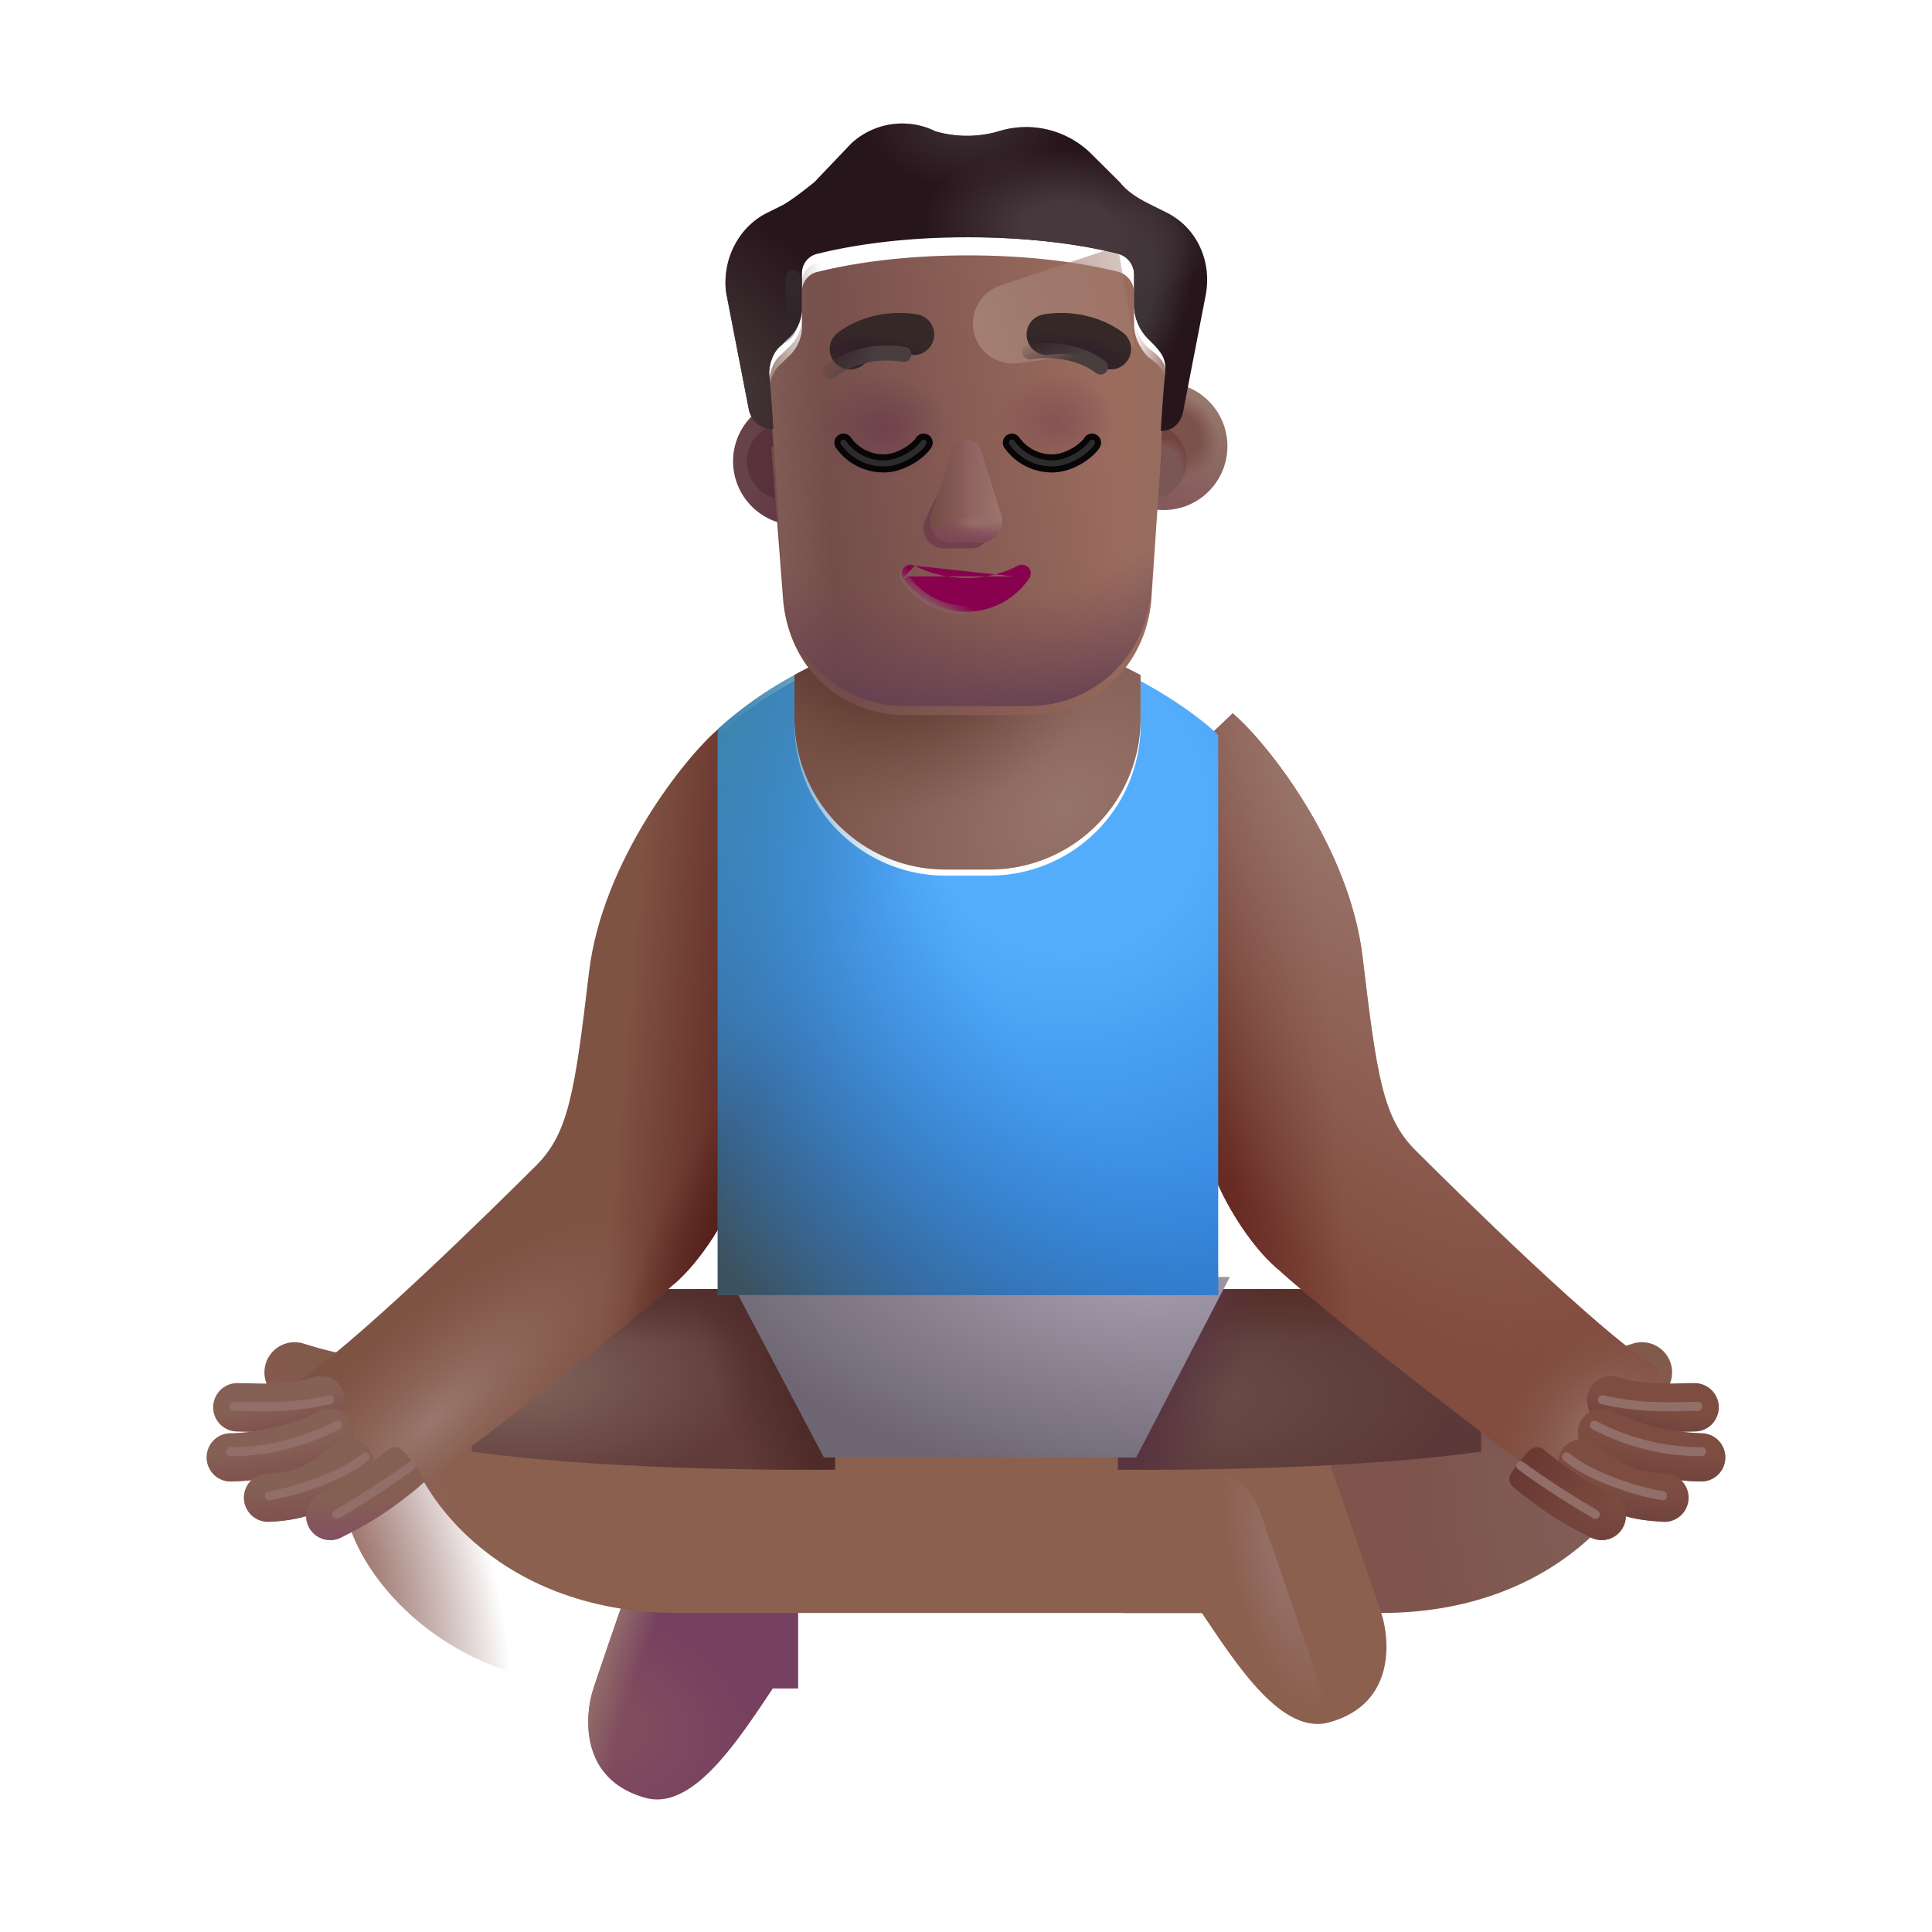 <svg xmlns="http://www.w3.org/2000/svg" fill="none" viewBox="0 0 32 32"><path fill="url(#svg-e98fccbf-6e9f-4f19-b743-89aebc0107a1-a)" fill-rule="evenodd" d="M6.76 22.985a.5.5 0 0 1-.5.5c-.632 0-1.257-.193-1.501-.268l-.04-.012a.5.5 0 1 1 .322-.947c.246.075.743.227 1.219.227a.5.5 0 0 1 .5.5" clip-rule="evenodd"/><path fill="url(#svg-1b9ca964-6ea2-4d41-adc5-e997521bdc7b-b)" fill-rule="evenodd" d="M25.316 22.985a.5.5 0 0 0 .5.5c.632 0 1.257-.193 1.5-.268l.04-.012a.5.5 0 1 0-.322-.947c-.246.075-.743.227-1.218.227a.5.5 0 0 0-.5.5" clip-rule="evenodd"/><g filter="url(#svg-3ccaa240-f884-4abc-8d0b-7deb2c641087-c)"><path fill="url(#svg-12402fda-284e-4665-a449-763c04358117-d)" d="M17.627 27.966h4.244c2.93 0 4.28-1.917 4.484-2.828l-2.531-2.329-3.62 1.422-2.578.11z"/><path fill="url(#svg-6248bd63-5a1b-47d6-b07c-9f9a02b35476-e)" d="M17.627 27.966h4.244c2.93 0 4.28-1.917 4.484-2.828l-2.531-2.329-3.62 1.422-2.578.11z"/></g><path fill="url(#svg-94253af8-3038-4575-9b76-701db5afa21d-f)" d="M13.22 24.34h-1.429a1 1 0 0 0-.943.67c-.408 1.171-.96 2.765-1.032 3.003-.11.359-.25 1.453.875 1.765.757.21 1.48-.87 2.057-1.734l.052-.078h.42z"/><path fill="url(#svg-ddfe9b41-2f8e-4613-bd6c-5dfc886ab260-g)" d="M13.22 24.34h-1.429a1 1 0 0 0-.943.67c-.408 1.171-.96 2.765-1.032 3.003-.11.359-.25 1.453.875 1.765.757.21 1.48-.87 2.057-1.734l.052-.078h.42z"/><g filter="url(#svg-e4173f3b-ef03-4f91-a6be-baed68079cbc-h)"><path fill="#8B604F" d="M10.236 27.966c-2.93 0-4.281-1.917-4.485-2.828l2.532-2.329 3.453 1.446 8.18.086c.426 0 .804.268.944.67.407 1.17.96 2.764 1.032 3.002.11.359.25 1.453-.875 1.765-.78.217-1.523-.937-2.11-1.812z"/></g><path fill="url(#svg-5f4cd655-ea4e-4b26-ac25-106476902320-i)" d="M10.236 27.966c-2.93 0-4.281-1.917-4.485-2.828l2.532-2.329 3.453 1.446 8.18.086c.426 0 .804.268.944.67.407 1.17.96 2.764 1.032 3.002.11.359.25 1.453-.875 1.765-.78.217-1.523-.937-2.11-1.812z"/><path fill="url(#svg-ce9113fa-4dbe-49d0-aa83-ae573cb88362-j)" d="M10.236 27.966c-2.93 0-4.281-1.917-4.485-2.828l2.532-2.329 3.453 1.446 8.18.086c.426 0 .804.268.944.67.407 1.17.96 2.764 1.032 3.002.11.359.25 1.453-.875 1.765-.78.217-1.523-.937-2.11-1.812z"/><path fill="url(#svg-9a81b9b1-f5ff-4a58-bb04-a3f46bdc3ba7-k)" d="M18.517 21.351h6.016v2.693c-2.532.351-6.016.297-6.016.297z"/><path fill="url(#svg-ec5718d0-d425-48f6-a5da-2a504d3987ff-l)" d="M18.517 21.351h6.016v2.693c-2.532.351-6.016.297-6.016.297z"/><path fill="url(#svg-2917c013-9e79-4d09-8ff7-49154be7faed-m)" d="M18.517 21.351h6.016v2.693c-2.532.351-6.016.297-6.016.297z"/><path fill="url(#svg-db2f9ab9-309f-4943-acf8-5fce4dc2c98e-n)" d="M13.83 21.351H7.814v2.693c2.531.351 6.016.297 6.016.297z"/><path fill="url(#svg-7b6c7465-2056-4424-824d-212c982405d9-o)" d="M13.83 21.351H7.814v2.693c2.531.351 6.016.297 6.016.297z"/><path fill="url(#svg-8bfd2cb8-c8a6-4a65-a6ba-37a4c7c1e160-p)" d="M13.83 21.351H7.814v2.693c2.531.351 6.016.297 6.016.297z"/><path fill="#7F5344" d="M9.755 16.109c.22-1.859 1.605-3.58 2.152-4.042l.332.315v7.277c-.25.651-.719 1.329-1.125 1.651 0 0-.867.815-4.171 3.304-1.325-.184-2.095-1.093-2.074-1.703.875-.5 3.37-2.968 4.011-3.606.537-.535.64-1.215.875-3.196"/><path fill="url(#svg-b21643ca-3bbf-4c1f-b81f-52ef07e5c354-q)" d="M9.755 16.109c.22-1.859 1.605-3.58 2.152-4.042l.332.315v7.277c-.25.651-.719 1.329-1.125 1.651 0 0-.867.815-4.171 3.304-1.325-.184-2.095-1.093-2.074-1.703.875-.5 3.37-2.968 4.011-3.606.537-.535.64-1.215.875-3.196"/><path fill="url(#svg-8430811f-a6d5-4528-9f72-3dcb99787938-r)" d="M9.755 16.109c.22-1.859 1.605-3.58 2.152-4.042l.332.315v7.277c-.25.651-.719 1.329-1.125 1.651 0 0-.867.815-4.171 3.304-1.325-.184-2.095-1.093-2.074-1.703.875-.5 3.37-2.968 4.011-3.606.537-.535.64-1.215.875-3.196"/><path fill="url(#svg-2f5fd3c6-bcc3-422f-a7bc-ca6a1e0afbe9-s)" d="M9.755 16.109c.22-1.859 1.605-3.58 2.152-4.042l.332.315v7.277c-.25.651-.719 1.329-1.125 1.651 0 0-.867.815-4.171 3.304-1.325-.184-2.095-1.093-2.074-1.703.875-.5 3.37-2.968 4.011-3.606.537-.535.64-1.215.875-3.196"/><g filter="url(#svg-2981800e-97d5-44e2-bdc1-5dfd9d367aa9-t)"><path fill="#824C3E" d="M22.32 16.109c-.22-1.859-1.605-3.58-2.152-4.042l-.332.315v7.277c.25.651.719 1.329 1.125 1.651 0 0 .867.815 4.172 3.304 1.325-.184 2.094-1.093 2.073-1.703-.874-.5-3.37-2.968-4.01-3.606-.538-.535-.641-1.215-.876-3.196"/><path fill="url(#svg-367abdf7-4a2a-4d2a-b73b-8b797a1a6bec-u)" d="M22.32 16.109c-.22-1.859-1.605-3.58-2.152-4.042l-.332.315v7.277c.25.651.719 1.329 1.125 1.651 0 0 .867.815 4.172 3.304 1.325-.184 2.094-1.093 2.073-1.703-.874-.5-3.37-2.968-4.01-3.606-.538-.535-.641-1.215-.876-3.196"/><path fill="url(#svg-0a1e028d-d302-43a6-b3e0-07ffddb00447-v)" d="M22.32 16.109c-.22-1.859-1.605-3.58-2.152-4.042l-.332.315v7.277c.25.651.719 1.329 1.125 1.651 0 0 .867.815 4.172 3.304 1.325-.184 2.094-1.093 2.073-1.703-.874-.5-3.37-2.968-4.01-3.606-.538-.535-.641-1.215-.876-3.196"/><path fill="url(#svg-19e3917b-93ed-4246-a20b-11f2e72cd64d-w)" d="M22.32 16.109c-.22-1.859-1.605-3.58-2.152-4.042l-.332.315v7.277c.25.651.719 1.329 1.125 1.651 0 0 .867.815 4.172 3.304 1.325-.184 2.094-1.093 2.073-1.703-.874-.5-3.37-2.968-4.01-3.606-.538-.535-.641-1.215-.876-3.196"/></g><g filter="url(#svg-76be1391-b0ef-47da-beac-21af30d24849-x)"><path fill="url(#svg-c57c6e66-2836-4b6d-b7af-2811cd6dd9cf-y)" d="m13.447 24.34-1.578-2.989h8.301l-1.551 2.99z"/></g><path fill="url(#svg-368e25d8-7c34-4054-b1f2-935478637a18-z)" d="M18.892 11.181v.722a2.5 2.5 0 0 1-2.5 2.5h-.734a2.5 2.5 0 0 1-2.5-2.5v-.723c.763-.417 1.77-.784 2.914-.784 1.05 0 2.055.374 2.82.785"/><path fill="url(#svg-a7412b30-fa3c-4345-9ead-bd320cab04aa-A)" d="M18.892 11.181v.722a2.5 2.5 0 0 1-2.5 2.5h-.734a2.5 2.5 0 0 1-2.5-2.5v-.723c.763-.417 1.77-.784 2.914-.784 1.05 0 2.055.374 2.82.785"/><g filter="url(#svg-b5a645b4-51c4-48a6-a337-5944e9a341b9-B)"><path fill="url(#svg-e56858cb-f048-4fd9-8a81-4a54d489a4da-C)" d="M18.892 11.181v.722a2.5 2.5 0 0 1-2.5 2.5h-.734a2.5 2.5 0 0 1-2.5-2.5v-.723a6.5 6.5 0 0 0-1.27.896v9.275h8.289v-9.275c-.198-.2-.662-.56-1.285-.895"/><path fill="url(#svg-67895d64-77b5-402a-86a0-818ad2a607a2-D)" d="M18.892 11.181v.722a2.5 2.5 0 0 1-2.5 2.5h-.734a2.5 2.5 0 0 1-2.5-2.5v-.723a6.5 6.5 0 0 0-1.27.896v9.275h8.289v-9.275c-.198-.2-.662-.56-1.285-.895"/></g><path fill="url(#svg-9c1274a2-493f-4166-a99f-33b1e89bb8bf-E)" d="M18.892 11.181v.722a2.5 2.5 0 0 1-2.5 2.5h-.734a2.5 2.5 0 0 1-2.5-2.5v-.723a6.5 6.5 0 0 0-1.27.896v9.275h8.289v-9.275c-.198-.2-.662-.56-1.285-.895"/><path fill="#856054" fill-rule="evenodd" d="M5.697 23.075a.4.4 0 0 1-.266.5c-.536.164-1.099.146-1.367.137l-.124-.003a.4.4 0 0 1-.018-.8l.23.003c.286.008.656.017 1.045-.102a.4.4 0 0 1 .5.265" clip-rule="evenodd"/><path fill="url(#svg-5baa5cee-076f-4c77-8d38-3956147e2c2c-F)" fill-rule="evenodd" d="M5.697 23.075a.4.4 0 0 1-.266.5c-.536.164-1.099.146-1.367.137l-.124-.003a.4.4 0 0 1-.018-.8l.23.003c.286.008.656.017 1.045-.102a.4.4 0 0 1 .5.265" clip-rule="evenodd"/><path fill="#7D4D41" fill-rule="evenodd" d="M26.304 23.075a.4.4 0 0 0 .265.5c.536.164 1.099.146 1.367.137l.124-.003a.4.4 0 0 0 .018-.8 5 5 0 0 0-.23.003c-.286.008-.656.017-1.045-.102a.4.4 0 0 0-.5.265" clip-rule="evenodd"/><path fill="url(#svg-d72e2cde-4ab9-481d-81f5-e1e032e64c85-G)" fill-rule="evenodd" d="M26.304 23.075a.4.4 0 0 0 .265.5c.536.164 1.099.146 1.367.137l.124-.003a.4.4 0 0 0 .018-.8 5 5 0 0 0-.23.003c-.286.008-.656.017-1.045-.102a.4.4 0 0 0-.5.265" clip-rule="evenodd"/><path fill="#856054" fill-rule="evenodd" d="M5.825 23.553a.4.4 0 0 1-.18.537 4.4 4.4 0 0 1-1.823.448.4.4 0 0 1 0-.8c.226 0 .852-.06 1.466-.365a.4.4 0 0 1 .537.18" clip-rule="evenodd"/><path fill="url(#svg-dd6a3b33-46a0-44b5-8ed5-72c709348f04-H)" fill-rule="evenodd" d="M5.825 23.553a.4.4 0 0 1-.18.537 4.4 4.4 0 0 1-1.823.448.4.4 0 0 1 0-.8c.226 0 .852-.06 1.466-.365a.4.4 0 0 1 .537.18" clip-rule="evenodd"/><path fill="#7D4D41" fill-rule="evenodd" d="M26.175 23.553a.4.4 0 0 0 .18.537c.754.374 1.51.448 1.823.448a.4.4 0 0 0 0-.8 3.6 3.6 0 0 1-1.466-.365.4.4 0 0 0-.537.18" clip-rule="evenodd"/><path fill="url(#svg-7d36dff7-7638-4363-af5f-2258622ca287-I)" fill-rule="evenodd" d="M26.175 23.553a.4.4 0 0 0 .18.537c.754.374 1.51.448 1.823.448a.4.4 0 0 0 0-.8 3.6 3.6 0 0 1-1.466-.365.4.4 0 0 0-.537.18" clip-rule="evenodd"/><path fill="#856054" fill-rule="evenodd" d="M6.099 23.975a.4.4 0 0 1-.044.564c-.34.29-.628.456-.903.55a2.5 2.5 0 0 1-.655.113q-.02 0-.037.003a.4.4 0 1 1-.039-.8c.19-.013.32-.023.475-.075s.356-.157.639-.399a.4.4 0 0 1 .564.044" clip-rule="evenodd"/><path fill="url(#svg-0a475931-4fe7-446e-96b1-9419aba34aec-J)" fill-rule="evenodd" d="M6.099 23.975a.4.4 0 0 1-.044.564c-.34.29-.628.456-.903.55a2.5 2.5 0 0 1-.655.113q-.02 0-.037.003a.4.4 0 1 1-.039-.8c.19-.013.32-.023.475-.075s.356-.157.639-.399a.4.4 0 0 1 .564.044" clip-rule="evenodd"/><path fill="#7D4D41" fill-rule="evenodd" d="M25.902 23.975a.4.4 0 0 0 .043.564c.34.29.628.456.903.55.254.085.478.1.655.113q.02 0 .037.003a.4.4 0 1 0 .057-.798l-.018-.002a1.8 1.8 0 0 1-.474-.075c-.156-.052-.357-.157-.64-.399a.4.4 0 0 0-.564.044" clip-rule="evenodd"/><path fill="url(#svg-c92c3d46-1e67-43b5-877f-bbc48afc1f48-K)" fill-rule="evenodd" d="M25.902 23.975a.4.4 0 0 0 .043.564c.34.29.628.456.903.55.254.085.478.1.655.113q.02 0 .037.003a.4.4 0 1 0 .057-.798l-.018-.002a1.8 1.8 0 0 1-.474-.075c-.156-.052-.357-.157-.64-.399a.4.4 0 0 0-.564.044" clip-rule="evenodd"/><path fill="#865F53" fill-rule="evenodd" d="M6.818 24.2c.14.171.272.304.101.444-.565.464-.934.651-1.193.783l-.072.037a.4.4 0 1 1-.367-.712l.074-.037c.243-.124.552-.28 1.051-.69.17-.14.266.004.406.175" clip-rule="evenodd"/><path fill="url(#svg-56a3df57-eec2-436e-ac09-f23893949399-L)" fill-rule="evenodd" d="M6.818 24.2c.14.171.272.304.101.444-.565.464-.934.651-1.193.783l-.072.037a.4.4 0 1 1-.367-.712l.074-.037c.243-.124.552-.28 1.051-.69.17-.14.266.004.406.175" clip-rule="evenodd"/><path fill="url(#svg-4c18400c-de12-427d-af0b-3f2bad172310-M)" fill-rule="evenodd" d="M25.182 24.2c-.14.171-.272.304-.101.444.565.464.934.651 1.193.783l.072.037a.4.4 0 1 0 .367-.712l-.074-.037c-.243-.124-.552-.28-1.051-.69-.17-.14-.266.004-.406.175" clip-rule="evenodd"/><path fill="url(#svg-3a1d1dbf-5b61-4c53-b142-9a209c1ffd17-N)" fill-rule="evenodd" d="M25.182 24.2c-.14.171-.272.304-.101.444.565.464.934.651 1.193.783l.072.037a.4.4 0 1 0 .367-.712l-.074-.037c-.243-.124-.552-.28-1.051-.69-.17-.14-.266.004-.406.175" clip-rule="evenodd"/><g filter="url(#svg-3a7e10a6-4ddb-4944-a4b6-e210e5e955fe-O)"><path stroke="#916E68" stroke-linecap="round" stroke-width=".15" d="M5.576 25.083c.25-.146.847-.511 1.234-.805"/></g><g filter="url(#svg-45f3684b-ccaa-41ed-a249-7a426584a52e-P)"><path stroke="#916E68" stroke-linecap="round" stroke-width=".15" d="M26.424 25.083c-.25-.146-.847-.511-1.234-.805"/></g><g filter="url(#svg-0d0ab41d-c12b-41e4-a7ce-1766e20ac37a-Q)"><path stroke="#916E68" stroke-linecap="round" stroke-width=".15" d="M4.462 24.774c.41-.066 1.204-.312 1.59-.644"/></g><g filter="url(#svg-a3061735-05b5-4ead-8e7d-9128eefd9109-R)"><path stroke="#916E68" stroke-linecap="round" stroke-width=".15" d="M27.538 24.774c-.41-.066-1.204-.312-1.59-.644"/></g><g filter="url(#svg-1299e53c-dff7-47c7-84ab-0ba1dcbf0ec0-S)"><path stroke="#916E68" stroke-linecap="round" stroke-width=".15" d="M3.818 24.044c.398 0 1.015-.055 1.773-.438"/></g><g filter="url(#svg-0b776d0b-4bc7-4f24-bc37-695f6b587e51-T)"><path stroke="#916E68" stroke-linecap="round" stroke-width=".15" d="M28.182 24.044a3.8 3.8 0 0 1-1.773-.438"/></g><g filter="url(#svg-ca09f744-df4a-4ec9-8af3-0689231d4d98-U)"><path stroke="#916E68" stroke-linecap="round" stroke-width=".15" d="M3.878 23.294c.398 0 .893.047 1.58-.11"/></g><g filter="url(#svg-7f4224f8-ee10-4847-879e-4977b1069691-V)"><path stroke="#916E68" stroke-linecap="round" stroke-width=".15" d="M28.122 23.294c-.398 0-.893.047-1.58-.11"/></g><g filter="url(#svg-340310cd-f024-4b04-b142-42820cb01dbb-W)"><circle cx="12.999" cy="7.641" r="1.057" fill="url(#svg-3769ac59-39ad-4765-8f05-c82cd7301980-X)"/></g><g filter="url(#svg-627dd5a5-55e4-43f4-98b5-ee81bd8b48d9-Y)"><circle cx="13" cy="7.641" r=".63" fill="url(#svg-1f9f6e32-bf75-49a2-a41b-2d3ad45d2ba6-Z)"/></g><g filter="url(#svg-9c87ff10-045c-4e40-aade-76b03da47389-aa)"><circle cx="19.023" cy="7.641" r="1.057" fill="url(#svg-25334f77-3a5f-48c9-b679-ce2f8d0596bb-ab)"/><circle cx="19.023" cy="7.641" r="1.057" fill="url(#svg-1247d621-a755-4d47-af00-ea7bc4ed8b7b-ac)"/></g><g filter="url(#svg-42c77948-83bf-4723-9973-00b069dfd1e0-ad)"><circle cx="19.023" cy="7.641" r=".63" fill="#7A5654"/><circle cx="19.023" cy="7.641" r=".63" fill="url(#svg-b7ac7927-f6aa-4248-8f16-f2be57fe5e18-ae)"/><circle cx="19.023" cy="7.641" r=".63" fill="url(#svg-1c6fbcb0-b459-4931-88b7-b195e239a94a-af)"/></g><g filter="url(#svg-8bb8b8ed-674b-424f-8f0b-e46df1e4a905-ag)"><path fill="url(#svg-22343c09-49ef-4755-93c8-a939b37c1848-ah)" d="m12.777 7.253.03.001s-.033-.54-.067-.912c0-.169.068-.371.204-.472l.101-.102a.67.67 0 0 0 .238-.54v-.54a.33.33 0 0 1 .272-.338c.407-.101 1.256-.27 2.479-.27s2.072.169 2.48.27a.36.36 0 0 1 .27.338v.54c0 .203.103.405.239.54.317.223.298.346.271.608-.034.338-.068.912-.068.912h.012l-.169 2.506c-.101 1.12-.982 1.901-2.032 1.901h-2.033c-1.084 0-1.93-.78-2.032-1.901z"/><path fill="url(#svg-c3e7bf7b-13a2-4df8-9840-c70a0030b35a-ai)" d="m12.777 7.253.03.001s-.033-.54-.067-.912c0-.169.068-.371.204-.472l.101-.102a.67.67 0 0 0 .238-.54v-.54a.33.33 0 0 1 .272-.338c.407-.101 1.256-.27 2.479-.27s2.072.169 2.48.27a.36.36 0 0 1 .27.338v.54c0 .203.103.405.239.54.317.223.298.346.271.608-.034.338-.068.912-.068.912h.012l-.169 2.506c-.101 1.12-.982 1.901-2.032 1.901h-2.033c-1.084 0-1.93-.78-2.032-1.901z"/><path fill="url(#svg-cfb28ea8-d03c-481c-b4ce-0dc8f9a235d5-aj)" d="m12.777 7.253.03.001s-.033-.54-.067-.912c0-.169.068-.371.204-.472l.101-.102a.67.67 0 0 0 .238-.54v-.54a.33.33 0 0 1 .272-.338c.407-.101 1.256-.27 2.479-.27s2.072.169 2.48.27a.36.36 0 0 1 .27.338v.54c0 .203.103.405.239.54.317.223.298.346.271.608-.034.338-.068.912-.068.912h.012l-.169 2.506c-.101 1.12-.982 1.901-2.032 1.901h-2.033c-1.084 0-1.93-.78-2.032-1.901z"/></g><path fill="url(#svg-9634cdab-50b4-4550-a785-addf4e6d7283-ak)" d="M12.74 6.342c0-.169.068-.371.204-.472l.101-.102a.67.67 0 0 0 .238-.54v-.54a.33.33 0 0 1 .272-.338c.407-.101 1.256-.27 2.479-.27s2.072.169 2.48.27a.36.36 0 0 1 .27.338v.54c0 .203.103.405.239.54.317.223.298.346.271.608-.034.338-.068.912-.068.912h.012l-.169 2.506c-.101 1.12-.982 1.901-2.032 1.901h-2.033c-1.084 0-1.93-.78-2.032-1.901-.089-1.15-.127-2.304-.232-3.452"/><path fill="url(#svg-06c41c3c-8746-4725-bf37-1338db542a16-al)" d="M12.74 6.342c0-.169.068-.371.204-.472l.101-.102a.67.67 0 0 0 .238-.54v-.54a.33.33 0 0 1 .272-.338c.407-.101 1.256-.27 2.479-.27s2.072.169 2.48.27a.36.36 0 0 1 .27.338v.54c0 .203.103.405.239.54.317.223.298.346.271.608-.034.338-.068.912-.068.912h.012l-.169 2.506c-.101 1.12-.982 1.901-2.032 1.901h-2.033c-1.084 0-1.93-.78-2.032-1.901-.089-1.15-.127-2.304-.232-3.452"/><path fill="url(#svg-f227bc3a-c2f8-4e80-8252-08bf2458812b-am)" d="M12.74 6.342c0-.169.068-.371.204-.472l.101-.102a.67.67 0 0 0 .238-.54v-.54a.33.33 0 0 1 .272-.338c.407-.101 1.256-.27 2.479-.27s2.072.169 2.48.27a.36.36 0 0 1 .27.338v.54c0 .203.103.405.239.54.317.223.298.346.271.608-.034.338-.068.912-.068.912h.012l-.169 2.506c-.101 1.12-.982 1.901-2.032 1.901h-2.033c-1.084 0-1.93-.78-2.032-1.901-.089-1.15-.127-2.304-.232-3.452"/><g filter="url(#svg-30d5957a-ca40-48ad-b906-a8215484f321-an)"><path fill="url(#svg-6b7ef65b-eaf4-4e1b-bcc2-8ac3748f68f5-ao)" d="m18.515 4.08-1.948.65a.663.663 0 0 0 .297 1.286l1.937-.26z"/></g><g filter="url(#svg-ab3f0730-70b9-46f0-b5cf-d6902b4ca45d-ap)"><path fill="#27151C" d="m19.056 3.54.272.135c.476.236.747.776.645 1.35L19.6 6.95c-.034.199-.165.333-.362.338h-.012s.034-.574.068-.912c.028-.274-.02-.358-.272-.608a.8.8 0 0 1-.237-.54v-.54a.36.36 0 0 0-.272-.338c-.408-.101-1.257-.27-2.48-.27-1.222 0-2.07.169-2.478.27a.33.33 0 0 0-.272.338v.54a.67.67 0 0 1-.238.54l-.102.102c-.136.1-.203.303-.203.472.034.372.067.912.067.912l-.03-.001a.4.4 0 0 1-.377-.337l-.374-1.924c-.067-.54.204-1.08.68-1.317l.271-.135c.17-.102.34-.237.51-.372l.611-.641a1.24 1.24 0 0 1 1.393-.203c.34.101.713.101 1.052 0a1.53 1.53 0 0 1 1.495.338l.509.506c.136.169.306.27.51.372"/><path fill="url(#svg-cb8b0d9c-8528-4d61-bbca-b7812d0ae8b7-aq)" d="m19.056 3.54.272.135c.476.236.747.776.645 1.35L19.6 6.95c-.034.199-.165.333-.362.338h-.012s.034-.574.068-.912c.028-.274-.02-.358-.272-.608a.8.8 0 0 1-.237-.54v-.54a.36.36 0 0 0-.272-.338c-.408-.101-1.257-.27-2.48-.27-1.222 0-2.07.169-2.478.27a.33.33 0 0 0-.272.338v.54a.67.67 0 0 1-.238.54l-.102.102c-.136.1-.203.303-.203.472.034.372.067.912.067.912l-.03-.001a.4.4 0 0 1-.377-.337l-.374-1.924c-.067-.54.204-1.08.68-1.317l.271-.135c.17-.102.34-.237.51-.372l.611-.641a1.24 1.24 0 0 1 1.393-.203c.34.101.713.101 1.052 0a1.53 1.53 0 0 1 1.495.338l.509.506c.136.169.306.27.51.372"/><path fill="url(#svg-3083af26-57fe-4fd7-ad86-8f0f66c7d513-ar)" d="m19.056 3.54.272.135c.476.236.747.776.645 1.35L19.6 6.95c-.034.199-.165.333-.362.338h-.012s.034-.574.068-.912c.028-.274-.02-.358-.272-.608a.8.8 0 0 1-.237-.54v-.54a.36.36 0 0 0-.272-.338c-.408-.101-1.257-.27-2.48-.27-1.222 0-2.07.169-2.478.27a.33.33 0 0 0-.272.338v.54a.67.67 0 0 1-.238.54l-.102.102c-.136.1-.203.303-.203.472.034.372.067.912.067.912l-.03-.001a.4.4 0 0 1-.377-.337l-.374-1.924c-.067-.54.204-1.08.68-1.317l.271-.135c.17-.102.34-.237.51-.372l.611-.641a1.24 1.24 0 0 1 1.393-.203c.34.101.713.101 1.052 0a1.53 1.53 0 0 1 1.495.338l.509.506c.136.169.306.27.51.372"/><path fill="url(#svg-c5ae740c-0241-424e-8f56-b0f38c3f9480-as)" d="m19.056 3.54.272.135c.476.236.747.776.645 1.35L19.6 6.95c-.034.199-.165.333-.362.338h-.012s.034-.574.068-.912c.028-.274-.02-.358-.272-.608a.8.8 0 0 1-.237-.54v-.54a.36.36 0 0 0-.272-.338c-.408-.101-1.257-.27-2.48-.27-1.222 0-2.07.169-2.478.27a.33.33 0 0 0-.272.338v.54a.67.67 0 0 1-.238.54l-.102.102c-.136.1-.203.303-.203.472.034.372.067.912.067.912l-.03-.001a.4.4 0 0 1-.377-.337l-.374-1.924c-.067-.54.204-1.08.68-1.317l.271-.135c.17-.102.34-.237.51-.372l.611-.641a1.24 1.24 0 0 1 1.393-.203c.34.101.713.101 1.052 0a1.53 1.53 0 0 1 1.495.338l.509.506c.136.169.306.27.51.372"/><path fill="url(#svg-5e6b5ca6-c11b-4876-a329-218bee6b66f5-at)" d="m19.056 3.54.272.135c.476.236.747.776.645 1.35L19.6 6.95c-.034.199-.165.333-.362.338h-.012s.034-.574.068-.912c.028-.274-.02-.358-.272-.608a.8.8 0 0 1-.237-.54v-.54a.36.36 0 0 0-.272-.338c-.408-.101-1.257-.27-2.48-.27-1.222 0-2.07.169-2.478.27a.33.33 0 0 0-.272.338v.54a.67.67 0 0 1-.238.54l-.102.102c-.136.1-.203.303-.203.472.034.372.067.912.067.912l-.03-.001a.4.4 0 0 1-.377-.337l-.374-1.924c-.067-.54.204-1.08.68-1.317l.271-.135c.17-.102.34-.237.51-.372l.611-.641a1.24 1.24 0 0 1 1.393-.203c.34.101.713.101 1.052 0a1.53 1.53 0 0 1 1.495.338l.509.506c.136.169.306.27.51.372"/></g><g filter="url(#svg-3ecbb7f5-98d2-4439-8c55-b720d782013e-au)"><path fill="#71404A" d="m15.831 7.564-.52 1.076c-.064.22.09.442.31.442h.466c.22 0 .374-.224.31-.442l-.316-1.076c-.068-.239-.18-.239-.25 0"/></g><g filter="url(#svg-a6f54f42-b2ab-42d0-afde-663b399abf87-av)"><path fill="#8C5F5E" d="m15.764 7.46-.337 1.076a.34.34 0 0 0 .33.443h.498a.342.342 0 0 0 .33-.443l-.337-1.076c-.072-.238-.409-.238-.484 0"/><path fill="url(#svg-8aedb683-bd2f-4926-9a74-b11866129173-aw)" d="m15.764 7.46-.337 1.076a.34.34 0 0 0 .33.443h.498a.342.342 0 0 0 .33-.443l-.337-1.076c-.072-.238-.409-.238-.484 0"/><path fill="url(#svg-66f97c3b-75d6-4fa5-a088-8b1e76cc6e80-ax)" d="m15.764 7.46-.337 1.076a.34.34 0 0 0 .33.443h.498a.342.342 0 0 0 .33-.443l-.337-1.076c-.072-.238-.409-.238-.484 0"/><path fill="url(#svg-1d1a4b53-0109-47a1-a758-3bb7b885ce86-ay)" d="m15.764 7.46-.337 1.076a.34.34 0 0 0 .33.443h.498a.342.342 0 0 0 .33-.443l-.337-1.076c-.072-.238-.409-.238-.484 0"/><path fill="url(#svg-e2e08a67-22fb-4131-8d38-7ea6c490ece8-az)" d="m15.764 7.46-.337 1.076a.34.34 0 0 0 .33.443h.498a.342.342 0 0 0 .33-.443l-.337-1.076c-.072-.238-.409-.238-.484 0"/></g><path fill="#88014F" stroke="url(#svg-1329e9a3-2092-4bc8-adea-eba8e3497ddc-aA)" stroke-width=".1" d="M15.152 9.37c.246.129.54.203.853.203.317 0 .608-.074.854-.203a.15.15 0 0 1 .175.029.14.14 0 0 1 .015.176m-1.897-.205 1.856.177m-1.856-.177h-.001a.15.15 0 0 0-.175.03.14.14 0 0 0-.014.175m.19-.205-.149.177m2.046.028-.041-.028m.041.028-.041-.028m.041.028a1.25 1.25 0 0 1-1.044.557c-.438 0-.822-.222-1.043-.557m2.046-.028a1.2 1.2 0 0 1-1.003.535c-.42 0-.79-.214-1.002-.535m-.041.028.041-.028m-.041.028.041-.028"/><g filter="url(#svg-52324a9b-11ce-465e-a2f3-7d5a3e33466c-aB)"><path fill="#352827" d="m18.36 5.919-.002-.002-.002-.002-.008-.006a1 1 0 0 0-.098-.068 1.6 1.6 0 0 0-.266-.134 1.8 1.8 0 0 0-.945-.1.338.338 0 1 0 .106.668 1.12 1.12 0 0 1 .746.138l.04.028a.338.338 0 0 0 .43-.522"/><path fill="url(#svg-7bd8e21c-9e00-4ecd-8823-b4cf2feb2b68-aC)" d="m18.36 5.919-.002-.002-.002-.002-.008-.006a1 1 0 0 0-.098-.068 1.6 1.6 0 0 0-.266-.134 1.8 1.8 0 0 0-.945-.1.338.338 0 1 0 .106.668 1.12 1.12 0 0 1 .746.138l.04.028a.338.338 0 0 0 .43-.522"/></g><g filter="url(#svg-9c2b36bd-0efd-4603-a898-d81b942f92db-aD)"><path fill="#352827" d="M13.616 5.919h.001l.001-.002.003-.002.008-.006a1 1 0 0 1 .098-.068c.063-.04.152-.089.266-.134.227-.09.551-.162.945-.1a.338.338 0 1 1-.106.668 1.12 1.12 0 0 0-.746.138l-.04.028a.338.338 0 0 1-.43-.522"/><path fill="url(#svg-521c68c5-3416-462f-8171-f0bc759dbc16-aE)" d="M13.616 5.919h.001l.001-.002.003-.002.008-.006a1 1 0 0 1 .098-.068c.063-.04.152-.089.266-.134.227-.09.551-.162.945-.1a.338.338 0 1 1-.106.668 1.12 1.12 0 0 0-.746.138l-.04.028a.338.338 0 0 1-.43-.522"/></g><g filter="url(#svg-87ce27c5-1ba3-4cd8-8fa0-cda8f6fd547d-aF)"><path stroke="url(#svg-a8da65f1-68c5-448c-a11d-77a755127cc0-aG)" stroke-linecap="round" stroke-width=".25" d="M17.057 5.827c.272-.047.803-.034 1.17.252"/></g><g filter="url(#svg-9eeaffef-1e60-4612-92ba-b27f9a2fb5e3-aH)"><path stroke="url(#svg-791a6fd8-1a61-4b66-95d4-eb36c5015be2-aI)" stroke-linecap="round" stroke-width=".25" d="M13.752 6.156c.208-.184.66-.376 1.22-.287"/></g><g filter="url(#svg-431f5c82-58db-4b18-8d02-0df3e5fd9ccf-aJ)"><path stroke="url(#svg-06c43698-972e-4e56-bb86-896d2547d06d-aK)" stroke-linecap="round" stroke-width=".25" d="M13.136 4.595v.568c-.005.094-.045.305-.164.394"/></g><path stroke="#070506" stroke-linecap="round" stroke-width=".3" d="M13.97 7.332a.81.81 0 0 0 .672.343c.297 0 .591-.229.656-.343"/><g filter="url(#svg-507940b2-6601-4189-bab7-b555e64792a3-aL)"><path stroke="#2C2C2C" stroke-linecap="round" stroke-width=".1" d="M13.97 7.332a.81.81 0 0 0 .672.343c.297 0 .591-.229.656-.343"/></g><path stroke="#070506" stroke-linecap="round" stroke-width=".3" d="M16.76 7.332a.81.81 0 0 0 .671.343c.297 0 .591-.229.656-.343"/><g filter="url(#svg-9b75aa79-86bf-4f96-8bc4-2946b046bc29-aM)"><path stroke="#2C2C2C" stroke-linecap="round" stroke-width=".1" d="M16.76 7.332a.81.81 0 0 0 .671.343c.297 0 .591-.229.656-.343"/></g><defs><radialGradient id="svg-e98fccbf-6e9f-4f19-b743-89aebc0107a1-a" cx="0" cy="0" r="1" gradientTransform="rotate(109.231 -5.364 13.101)scale(.712 1.436)" gradientUnits="userSpaceOnUse"><stop stop-color="#825A4A"/><stop offset="1" stop-color="#835A4D"/></radialGradient><radialGradient id="svg-1b9ca964-6ea2-4d41-adc5-e997521bdc7b-b" cx="0" cy="0" r="1" gradientTransform="matrix(.234 .672 -1.356 .473 26.835 22.481)" gradientUnits="userSpaceOnUse"><stop stop-color="#825A4A"/><stop offset="1" stop-color="#835A4D"/></radialGradient><radialGradient id="svg-12402fda-284e-4665-a449-763c04358117-d" cx="0" cy="0" r="1" gradientTransform="matrix(-4.104 0 0 -6.946 26.355 25.216)" gradientUnits="userSpaceOnUse"><stop offset=".289" stop-color="#815E58"/><stop offset="1" stop-color="#7E544C"/></radialGradient><radialGradient id="svg-6248bd63-5a1b-47d6-b07c-9f9a02b35476-e" cx="0" cy="0" r="1" gradientTransform="rotate(63.783 -6.89 31.634)scale(1.724 1.822)" gradientUnits="userSpaceOnUse"><stop stop-color="#5C322E"/><stop offset="1" stop-color="#714A44" stop-opacity="0"/></radialGradient><radialGradient id="svg-94253af8-3038-4575-9b76-701db5afa21d-f" cx="0" cy="0" r="1" gradientTransform="matrix(2.594 .719 -.525 1.895 9.876 28.56)" gradientUnits="userSpaceOnUse"><stop offset=".27" stop-color="#804C5E"/><stop offset="1" stop-color="#764060"/></radialGradient><radialGradient id="svg-ddfe9b41-2f8e-4613-bd6c-5dfc886ab260-g" cx="0" cy="0" r="1" gradientTransform="matrix(-2.406 -.594 1.507 -6.107 12.06 29.2)" gradientUnits="userSpaceOnUse"><stop offset=".753" stop-color="#926C6A" stop-opacity="0"/><stop offset="1" stop-color="#926C6A"/></radialGradient><radialGradient id="svg-5f4cd655-ea4e-4b26-ac25-106476902320-i" cx="0" cy="0" r="1" gradientTransform="matrix(-.875 .219 -.609 -2.436 21.294 25.892)" gradientUnits="userSpaceOnUse"><stop stop-color="#98736D"/><stop offset="1" stop-color="#98736D" stop-opacity="0"/></radialGradient><radialGradient id="svg-ce9113fa-4dbe-49d0-aa83-ae573cb88362-j" cx="0" cy="0" r="1" gradientTransform="matrix(2.312 -.77 1.763 5.291 5.576 25.767)" gradientUnits="userSpaceOnUse"><stop offset=".146" stop-color="#9F776F"/><stop offset="1" stop-color="#875F5A" stop-opacity="0"/></radialGradient><radialGradient id="svg-9a81b9b1-f5ff-4a58-bb04-a3f46bdc3ba7-k" cx="0" cy="0" r="1" gradientTransform="matrix(4.5 0 0 1.906 19.533 23.122)" gradientUnits="userSpaceOnUse"><stop stop-color="#6A4E48"/><stop offset="1" stop-color="#5B3938"/></radialGradient><radialGradient id="svg-db2f9ab9-309f-4943-acf8-5fce4dc2c98e-n" cx="0" cy="0" r="1" gradientTransform="matrix(3.875 0 0 1.913 8.607 22.848)" gradientUnits="userSpaceOnUse"><stop stop-color="#80645D"/><stop offset="1" stop-color="#603B3A"/></radialGradient><radialGradient id="svg-8430811f-a6d5-4528-9f72-3dcb99787938-r" cx="0" cy="0" r="1" gradientTransform="rotate(-42.13 34.115 2.47)scale(4.651 1.577)" gradientUnits="userSpaceOnUse"><stop stop-color="#9A766D"/><stop offset="1" stop-color="#8E6757" stop-opacity="0"/></radialGradient><radialGradient id="svg-2f5fd3c6-bcc3-422f-a7bc-ca6a1e0afbe9-s" cx="0" cy="0" r="1" gradientTransform="matrix(-1.613 3.094 -1.042 -.543 12.24 20.028)" gradientUnits="userSpaceOnUse"><stop stop-color="#4F1D19"/><stop offset="1" stop-color="#4F1D19" stop-opacity="0"/></radialGradient><radialGradient id="svg-0a1e028d-d302-43a6-b3e0-07ffddb00447-v" cx="0" cy="0" r="1" gradientTransform="rotate(-142.496 17.242 7.545)scale(1.694 2.164)" gradientUnits="userSpaceOnUse"><stop offset=".03" stop-color="#9A756C"/><stop offset="1" stop-color="#83574A" stop-opacity="0"/></radialGradient><radialGradient id="svg-19e3917b-93ed-4246-a20b-11f2e72cd64d-w" cx="0" cy="0" r="1" gradientTransform="matrix(4.855 9.531 -4.367 2.225 21.47 13.122)" gradientUnits="userSpaceOnUse"><stop stop-color="#9A766B"/><stop offset="1" stop-color="#9A766B" stop-opacity="0"/></radialGradient><radialGradient id="svg-c57c6e66-2836-4b6d-b7af-2811cd6dd9cf-y" cx="0" cy="0" r="1" gradientTransform="matrix(-.688 4.031 -8.396 -1.432 18.439 21.122)" gradientUnits="userSpaceOnUse"><stop offset=".126" stop-color="#9F96A7"/><stop offset=".925" stop-color="#6E6773"/></radialGradient><radialGradient id="svg-368e25d8-7c34-4054-b1f2-935478637a18-z" cx="0" cy="0" r="1" gradientTransform="rotate(-128.1 12.075 2.413)scale(3.495 5)" gradientUnits="userSpaceOnUse"><stop stop-color="#97746B"/><stop offset="1" stop-color="#7B5449"/></radialGradient><radialGradient id="svg-a7412b30-fa3c-4345-9ead-bd320cab04aa-A" cx="0" cy="0" r="1" gradientTransform="rotate(108.939 3.722 10.252)scale(3.37 3.801)" gradientUnits="userSpaceOnUse"><stop offset=".427" stop-color="#613B31"/><stop offset="1" stop-color="#704E43" stop-opacity="0"/></radialGradient><radialGradient id="svg-e56858cb-f048-4fd9-8a81-4a54d489a4da-C" cx="0" cy="0" r="1" gradientTransform="matrix(.5 8.042 -7.735 .481 17.689 13.31)" gradientUnits="userSpaceOnUse"><stop offset=".296" stop-color="#53ADFC"/><stop offset="1" stop-color="#3181D9"/></radialGradient><radialGradient id="svg-67895d64-77b5-402a-86a0-818ad2a607a2-D" cx="0" cy="0" r="1" gradientTransform="rotate(141.869 7.572 10.766)scale(10.274 13.075)" gradientUnits="userSpaceOnUse"><stop offset=".407" stop-color="#3482D0" stop-opacity="0"/><stop offset="1" stop-color="#3C515D"/></radialGradient><radialGradient id="svg-9c1274a2-493f-4166-a99f-33b1e89bb8bf-E" cx="0" cy="0" r="1" gradientTransform="matrix(3.75 2.062 -5.629 10.234 11.627 11.84)" gradientUnits="userSpaceOnUse"><stop offset=".074" stop-color="#3D84AE"/><stop offset="1" stop-color="#398DCE" stop-opacity="0"/><stop offset="1" stop-color="#D3612E" stop-opacity="0"/></radialGradient><radialGradient id="svg-5baa5cee-076f-4c77-8d38-3956147e2c2c-F" cx="0" cy="0" r="1" gradientTransform="matrix(.113 .642 -3.964 .699 4.51 23.075)" gradientUnits="userSpaceOnUse"><stop offset=".346" stop-color="#80504E" stop-opacity="0"/><stop offset=".958" stop-color="#80504E"/></radialGradient><radialGradient id="svg-d72e2cde-4ab9-481d-81f5-e1e032e64c85-G" cx="0" cy="0" r="1" gradientTransform="matrix(-.113 .642 -3.964 -.699 27.49 23.075)" gradientUnits="userSpaceOnUse"><stop offset=".401" stop-color="#6F423D" stop-opacity="0"/><stop offset="1" stop-color="#6F423D"/></radialGradient><radialGradient id="svg-dd6a3b33-46a0-44b5-8ed5-72c709348f04-H" cx="0" cy="0" r="1" gradientTransform="matrix(.127 .837 -4.475 .678 4.517 23.7)" gradientUnits="userSpaceOnUse"><stop offset=".346" stop-color="#80504E" stop-opacity="0"/><stop offset=".958" stop-color="#80504E"/></radialGradient><radialGradient id="svg-7d36dff7-7638-4363-af5f-2258622ca287-I" cx="0" cy="0" r="1" gradientTransform="matrix(-.127 .837 -4.475 -.678 27.483 23.7)" gradientUnits="userSpaceOnUse"><stop offset=".401" stop-color="#6F423D" stop-opacity="0"/><stop offset="1" stop-color="#6F423D"/></radialGradient><radialGradient id="svg-0a475931-4fe7-446e-96b1-9419aba34aec-J" cx="0" cy="0" r="1" gradientTransform="matrix(.112 .951 -3.995 .471 5 24.254)" gradientUnits="userSpaceOnUse"><stop offset=".346" stop-color="#80504E" stop-opacity="0"/><stop offset=".958" stop-color="#80504E"/></radialGradient><radialGradient id="svg-c92c3d46-1e67-43b5-877f-bbc48afc1f48-K" cx="0" cy="0" r="1" gradientTransform="rotate(96.73 2.72 24.127)scale(.958 4.023)" gradientUnits="userSpaceOnUse"><stop offset=".401" stop-color="#6F423D" stop-opacity="0"/><stop offset="1" stop-color="#6F423D"/></radialGradient><radialGradient id="svg-56a3df57-eec2-436e-ac09-f23893949399-L" cx="0" cy="0" r="1" gradientTransform="matrix(.1 1.069 -3.582 .336 5.935 24.44)" gradientUnits="userSpaceOnUse"><stop offset=".403" stop-color="#844E66" stop-opacity="0"/><stop offset="1" stop-color="#844E66"/></radialGradient><radialGradient id="svg-3a1d1dbf-5b61-4c53-b142-9a209c1ffd17-N" cx="0" cy="0" r="1" gradientTransform="matrix(-.1 1.069 -3.582 -.336 26.065 24.44)" gradientUnits="userSpaceOnUse"><stop offset=".401" stop-color="#6F423D" stop-opacity="0"/><stop offset="1" stop-color="#6F423D"/></radialGradient><radialGradient id="svg-3769ac59-39ad-4765-8f05-c82cd7301980-X" cx="0" cy="0" r="1" gradientTransform="matrix(1.111 0 0 1.944 11.942 7.64)" gradientUnits="userSpaceOnUse"><stop offset=".351" stop-color="#664249"/><stop offset="1" stop-color="#613641"/></radialGradient><radialGradient id="svg-1247d621-a755-4d47-af00-ea7bc4ed8b7b-ac" cx="0" cy="0" r="1" gradientTransform="matrix(.523 -.381 .435 .597 19.258 7.473)" gradientUnits="userSpaceOnUse"><stop offset=".543" stop-color="#7C524C"/><stop offset="1" stop-color="#7C524C" stop-opacity="0"/></radialGradient><radialGradient id="svg-b7ac7927-f6aa-4248-8f16-f2be57fe5e18-ae" cx="0" cy="0" r="1" gradientTransform="matrix(.52 -.956 .56 .304 18.996 8.16)" gradientUnits="userSpaceOnUse"><stop offset=".755" stop-color="#73443E" stop-opacity="0"/><stop offset=".916" stop-color="#73443E"/></radialGradient><radialGradient id="svg-1c6fbcb0-b459-4931-88b7-b195e239a94a-af" cx="0" cy="0" r="1" gradientTransform="matrix(.164 .163 -.209 .212 19.023 7.64)" gradientUnits="userSpaceOnUse"><stop stop-color="#6C443E"/><stop offset="1" stop-color="#6C443E" stop-opacity="0"/></radialGradient><radialGradient id="svg-c3e7bf7b-13a2-4df8-9840-c70a0030b35a-ai" cx="0" cy="0" r="1" gradientTransform="matrix(0 -.828 1.019 0 17.49 6.836)" gradientUnits="userSpaceOnUse"><stop stop-color="#855354"/><stop offset="1" stop-color="#855354" stop-opacity="0"/></radialGradient><radialGradient id="svg-cfb28ea8-d03c-481c-b4ce-0dc8f9a235d5-aj" cx="0" cy="0" r="1" gradientTransform="matrix(0 -.87 1.082 0 14.605 6.92)" gradientUnits="userSpaceOnUse"><stop stop-color="#6F414D"/><stop offset="1" stop-color="#6F414D" stop-opacity="0"/></radialGradient><radialGradient id="svg-f227bc3a-c2f8-4e80-8252-08bf2458812b-am" cx="0" cy="0" r="1" gradientTransform="matrix(0 5.601 -7.603 0 15.815 6.518)" gradientUnits="userSpaceOnUse"><stop offset=".619" stop-color="#714250" stop-opacity="0"/><stop offset="1" stop-color="#5F3E52"/></radialGradient><radialGradient id="svg-cb8b0d9c-8528-4d61-bbca-b7812d0ae8b7-aq" cx="0" cy="0" r="1" gradientTransform="matrix(.505 -1.872 .901 .243 18.756 5.041)" gradientUnits="userSpaceOnUse"><stop offset=".372" stop-color="#3D3437"/><stop offset="1" stop-color="#3D3437" stop-opacity="0"/></radialGradient><radialGradient id="svg-3083af26-57fe-4fd7-ad86-8f0f66c7d513-ar" cx="0" cy="0" r="1" gradientTransform="rotate(5.258 -33.904 194.89)scale(2.432 1.308)" gradientUnits="userSpaceOnUse"><stop offset=".32" stop-color="#46383D"/><stop offset="1" stop-color="#46383D" stop-opacity="0"/></radialGradient><radialGradient id="svg-c5ae740c-0241-424e-8f56-b0f38c3f9480-as" cx="0" cy="0" r="1" gradientTransform="matrix(0 1.063 -1.647 0 16.005 2.195)" gradientUnits="userSpaceOnUse"><stop stop-color="#3E3034"/><stop offset="1" stop-color="#3E3034" stop-opacity="0"/></radialGradient><radialGradient id="svg-5e6b5ca6-c11b-4876-a329-218bee6b66f5-at" cx="0" cy="0" r="1" gradientTransform="rotate(-36.235 15.913 -14.964)scale(2.413 3.78)" gradientUnits="userSpaceOnUse"><stop stop-color="#453938"/><stop offset="1" stop-color="#453938" stop-opacity="0"/></radialGradient><radialGradient id="svg-e2e08a67-22fb-4131-8d38-7ea6c490ece8-az" cx="0" cy="0" r="1" gradientTransform="matrix(0 .125 -.401 0 16.213 8.658)" gradientUnits="userSpaceOnUse"><stop stop-color="#976F6A"/><stop offset="1" stop-color="#976F6A" stop-opacity="0"/></radialGradient><radialGradient id="svg-7bd8e21c-9e00-4ecd-8823-b4cf2feb2b68-aC" cx="0" cy="0" r="1" gradientTransform="matrix(.066 -.382 1.13 .195 17.552 6.321)" gradientUnits="userSpaceOnUse"><stop stop-color="#301A2D"/><stop offset="1" stop-color="#301A2D" stop-opacity="0"/></radialGradient><radialGradient id="svg-521c68c5-3416-462f-8171-f0bc759dbc16-aE" cx="0" cy="0" r="1" gradientTransform="matrix(.066 -.382 1.13 .195 14.293 6.321)" gradientUnits="userSpaceOnUse"><stop stop-color="#301A2D"/><stop offset="1" stop-color="#301A2D" stop-opacity="0"/></radialGradient><filter id="svg-3ccaa240-f884-4abc-8d0b-7deb2c641087-c" width="9.729" height="6.156" x="17.627" y="21.809" color-interpolation-filters="sRGB" filterUnits="userSpaceOnUse"><feFlood flood-opacity="0" result="BackgroundImageFix"/><feBlend in="SourceGraphic" in2="BackgroundImageFix" result="shape"/><feColorMatrix in="SourceAlpha" result="hardAlpha" values="0 0 0 0 0 0 0 0 0 0 0 0 0 0 0 0 0 0 127 0"/><feOffset dx="1" dy="-1"/><feGaussianBlur stdDeviation=".75"/><feComposite in2="hardAlpha" k2="-1" k3="1" operator="arithmetic"/><feColorMatrix values="0 0 0 0 0.478 0 0 0 0 0.282 0 0 0 0 0.314 0 0 0 1 0"/><feBlend in2="shape" result="effect1_innerShadow_3987_23990"/><feColorMatrix in="SourceAlpha" result="hardAlpha" values="0 0 0 0 0 0 0 0 0 0 0 0 0 0 0 0 0 0 127 0"/><feOffset dy="-.25"/><feGaussianBlur stdDeviation=".375"/><feComposite in2="hardAlpha" k2="-1" k3="1" operator="arithmetic"/><feColorMatrix values="0 0 0 0 0.478 0 0 0 0 0.263 0 0 0 0 0.42 0 0 0 1 0"/><feBlend in2="effect1_innerShadow_3987_23990" result="effect2_innerShadow_3987_23990"/></filter><filter id="svg-e4173f3b-ef03-4f91-a6be-baed68079cbc-h" width="17.213" height="7.995" x="5.751" y="21.809" color-interpolation-filters="sRGB" filterUnits="userSpaceOnUse"><feFlood flood-opacity="0" result="BackgroundImageFix"/><feBlend in="SourceGraphic" in2="BackgroundImageFix" result="shape"/><feColorMatrix in="SourceAlpha" result="hardAlpha" values="0 0 0 0 0 0 0 0 0 0 0 0 0 0 0 0 0 0 127 0"/><feOffset dx="1" dy="-1"/><feGaussianBlur stdDeviation=".75"/><feComposite in2="hardAlpha" k2="-1" k3="1" operator="arithmetic"/><feColorMatrix values="0 0 0 0 0.502 0 0 0 0 0.271 0 0 0 0 0.408 0 0 0 1 0"/><feBlend in2="shape" result="effect1_innerShadow_3987_23990"/><feColorMatrix in="SourceAlpha" result="hardAlpha" values="0 0 0 0 0 0 0 0 0 0 0 0 0 0 0 0 0 0 127 0"/><feOffset dy="-.25"/><feGaussianBlur stdDeviation=".375"/><feComposite in2="hardAlpha" k2="-1" k3="1" operator="arithmetic"/><feColorMatrix values="0 0 0 0 0.514 0 0 0 0 0.282 0 0 0 0 0.443 0 0 0 1 0"/><feBlend in2="effect1_innerShadow_3987_23990" result="effect2_innerShadow_3987_23990"/></filter><filter id="svg-2981800e-97d5-44e2-bdc1-5dfd9d367aa9-t" width="7.621" height="12.797" x="19.836" y="11.817" color-interpolation-filters="sRGB" filterUnits="userSpaceOnUse"><feFlood flood-opacity="0" result="BackgroundImageFix"/><feBlend in="SourceGraphic" in2="BackgroundImageFix" result="shape"/><feColorMatrix in="SourceAlpha" result="hardAlpha" values="0 0 0 0 0 0 0 0 0 0 0 0 0 0 0 0 0 0 127 0"/><feOffset dx=".25" dy="-.25"/><feGaussianBlur stdDeviation=".5"/><feComposite in2="hardAlpha" k2="-1" k3="1" operator="arithmetic"/><feColorMatrix values="0 0 0 0 0.365 0 0 0 0 0.188 0 0 0 0 0.165 0 0 0 1 0"/><feBlend in2="shape" result="effect1_innerShadow_3987_23990"/></filter><filter id="svg-76be1391-b0ef-47da-beac-21af30d24849-x" width="8.502" height="3.19" x="11.869" y="21.151" color-interpolation-filters="sRGB" filterUnits="userSpaceOnUse"><feFlood flood-opacity="0" result="BackgroundImageFix"/><feBlend in="SourceGraphic" in2="BackgroundImageFix" result="shape"/><feColorMatrix in="SourceAlpha" result="hardAlpha" values="0 0 0 0 0 0 0 0 0 0 0 0 0 0 0 0 0 0 127 0"/><feOffset dx=".2" dy="-.2"/><feGaussianBlur stdDeviation=".5"/><feComposite in2="hardAlpha" k2="-1" k3="1" operator="arithmetic"/><feColorMatrix values="0 0 0 0 0.263 0 0 0 0 0.247 0 0 0 0 0.263 0 0 0 1 0"/><feBlend in2="shape" result="effect1_innerShadow_3987_23990"/></filter><filter id="svg-b5a645b4-51c4-48a6-a337-5944e9a341b9-B" width="8.289" height="10.271" x="11.888" y="11.18" color-interpolation-filters="sRGB" filterUnits="userSpaceOnUse"><feFlood flood-opacity="0" result="BackgroundImageFix"/><feBlend in="SourceGraphic" in2="BackgroundImageFix" result="shape"/><feColorMatrix in="SourceAlpha" result="hardAlpha" values="0 0 0 0 0 0 0 0 0 0 0 0 0 0 0 0 0 0 127 0"/><feOffset dy=".1"/><feGaussianBlur stdDeviation=".15"/><feComposite in2="hardAlpha" k2="-1" k3="1" operator="arithmetic"/><feColorMatrix values="0 0 0 0 0.176 0 0 0 0 0.557 0 0 0 0 0.859 0 0 0 1 0"/><feBlend in2="shape" result="effect1_innerShadow_3987_23990"/></filter><filter id="svg-3a7e10a6-4ddb-4944-a4b6-e210e5e955fe-O" width="1.684" height="1.255" x="5.351" y="24.053" color-interpolation-filters="sRGB" filterUnits="userSpaceOnUse"><feFlood flood-opacity="0" result="BackgroundImageFix"/><feBlend in="SourceGraphic" in2="BackgroundImageFix" result="shape"/><feGaussianBlur result="effect1_foregroundBlur_3987_23990" stdDeviation=".075"/></filter><filter id="svg-45f3684b-ccaa-41ed-a249-7a426584a52e-P" width="1.684" height="1.255" x="24.965" y="24.053" color-interpolation-filters="sRGB" filterUnits="userSpaceOnUse"><feFlood flood-opacity="0" result="BackgroundImageFix"/><feBlend in="SourceGraphic" in2="BackgroundImageFix" result="shape"/><feGaussianBlur result="effect1_foregroundBlur_3987_23990" stdDeviation=".075"/></filter><filter id="svg-0d0ab41d-c12b-41e4-a7ce-1766e20ac37a-Q" width="2.04" height="1.095" x="4.237" y="23.905" color-interpolation-filters="sRGB" filterUnits="userSpaceOnUse"><feFlood flood-opacity="0" result="BackgroundImageFix"/><feBlend in="SourceGraphic" in2="BackgroundImageFix" result="shape"/><feGaussianBlur result="effect1_foregroundBlur_3987_23990" stdDeviation=".075"/></filter><filter id="svg-a3061735-05b5-4ead-8e7d-9128eefd9109-R" width="2.04" height="1.095" x="25.723" y="23.905" color-interpolation-filters="sRGB" filterUnits="userSpaceOnUse"><feFlood flood-opacity="0" result="BackgroundImageFix"/><feBlend in="SourceGraphic" in2="BackgroundImageFix" result="shape"/><feGaussianBlur result="effect1_foregroundBlur_3987_23990" stdDeviation=".075"/></filter><filter id="svg-1299e53c-dff7-47c7-84ab-0ba1dcbf0ec0-S" width="2.223" height=".888" x="3.593" y="23.381" color-interpolation-filters="sRGB" filterUnits="userSpaceOnUse"><feFlood flood-opacity="0" result="BackgroundImageFix"/><feBlend in="SourceGraphic" in2="BackgroundImageFix" result="shape"/><feGaussianBlur result="effect1_foregroundBlur_3987_23990" stdDeviation=".075"/></filter><filter id="svg-0b776d0b-4bc7-4f24-bc37-695f6b587e51-T" width="2.223" height=".888" x="26.184" y="23.381" color-interpolation-filters="sRGB" filterUnits="userSpaceOnUse"><feFlood flood-opacity="0" result="BackgroundImageFix"/><feBlend in="SourceGraphic" in2="BackgroundImageFix" result="shape"/><feGaussianBlur result="effect1_foregroundBlur_3987_23990" stdDeviation=".075"/></filter><filter id="svg-ca09f744-df4a-4ec9-8af3-0689231d4d98-U" width="2.031" height=".566" x="3.653" y="22.959" color-interpolation-filters="sRGB" filterUnits="userSpaceOnUse"><feFlood flood-opacity="0" result="BackgroundImageFix"/><feBlend in="SourceGraphic" in2="BackgroundImageFix" result="shape"/><feGaussianBlur result="effect1_foregroundBlur_3987_23990" stdDeviation=".075"/></filter><filter id="svg-7f4224f8-ee10-4847-879e-4977b1069691-V" width="2.031" height=".566" x="26.317" y="22.959" color-interpolation-filters="sRGB" filterUnits="userSpaceOnUse"><feFlood flood-opacity="0" result="BackgroundImageFix"/><feBlend in="SourceGraphic" in2="BackgroundImageFix" result="shape"/><feGaussianBlur result="effect1_foregroundBlur_3987_23990" stdDeviation=".075"/></filter><filter id="svg-340310cd-f024-4b04-b142-42820cb01dbb-W" width="2.314" height="2.114" x="11.942" y="6.584" color-interpolation-filters="sRGB" filterUnits="userSpaceOnUse"><feFlood flood-opacity="0" result="BackgroundImageFix"/><feBlend in="SourceGraphic" in2="BackgroundImageFix" result="shape"/><feColorMatrix in="SourceAlpha" result="hardAlpha" values="0 0 0 0 0 0 0 0 0 0 0 0 0 0 0 0 0 0 127 0"/><feOffset dx=".2"/><feGaussianBlur stdDeviation=".15"/><feComposite in2="hardAlpha" k2="-1" k3="1" operator="arithmetic"/><feColorMatrix values="0 0 0 0 0.518 0 0 0 0 0.384 0 0 0 0 0.349 0 0 0 1 0"/><feBlend in2="shape" result="effect1_innerShadow_3987_23990"/></filter><filter id="svg-627dd5a5-55e4-43f4-98b5-ee81bd8b48d9-Y" width="2.26" height="2.26" x="11.87" y="6.511" color-interpolation-filters="sRGB" filterUnits="userSpaceOnUse"><feFlood flood-opacity="0" result="BackgroundImageFix"/><feBlend in="SourceGraphic" in2="BackgroundImageFix" result="shape"/><feGaussianBlur result="effect1_foregroundBlur_3987_23990" stdDeviation=".25"/></filter><filter id="svg-9c87ff10-045c-4e40-aade-76b03da47389-aa" width="2.364" height="2.364" x="17.966" y="6.334" color-interpolation-filters="sRGB" filterUnits="userSpaceOnUse"><feFlood flood-opacity="0" result="BackgroundImageFix"/><feBlend in="SourceGraphic" in2="BackgroundImageFix" result="shape"/><feColorMatrix in="SourceAlpha" result="hardAlpha" values="0 0 0 0 0 0 0 0 0 0 0 0 0 0 0 0 0 0 127 0"/><feOffset dx=".25" dy="-.25"/><feGaussianBlur stdDeviation=".25"/><feComposite in2="hardAlpha" k2="-1" k3="1" operator="arithmetic"/><feColorMatrix values="0 0 0 0 0.482 0 0 0 0 0.278 0 0 0 0 0.373 0 0 0 1 0"/><feBlend in2="shape" result="effect1_innerShadow_3987_23990"/></filter><filter id="svg-42c77948-83bf-4723-9973-00b069dfd1e0-ad" width="2.26" height="2.26" x="17.893" y="6.511" color-interpolation-filters="sRGB" filterUnits="userSpaceOnUse"><feFlood flood-opacity="0" result="BackgroundImageFix"/><feBlend in="SourceGraphic" in2="BackgroundImageFix" result="shape"/><feGaussianBlur result="effect1_foregroundBlur_3987_23990" stdDeviation=".25"/></filter><filter id="svg-8bb8b8ed-674b-424f-8f0b-e46df1e4a905-ag" width="6.568" height="7.765" x="12.74" y="4.08" color-interpolation-filters="sRGB" filterUnits="userSpaceOnUse"><feFlood flood-opacity="0" result="BackgroundImageFix"/><feBlend in="SourceGraphic" in2="BackgroundImageFix" result="shape"/><feColorMatrix in="SourceAlpha" result="hardAlpha" values="0 0 0 0 0 0 0 0 0 0 0 0 0 0 0 0 0 0 127 0"/><feOffset dy=".15"/><feGaussianBlur stdDeviation=".125"/><feComposite in2="hardAlpha" k2="-1" k3="1" operator="arithmetic"/><feColorMatrix values="0 0 0 0 0.255 0 0 0 0 0.137 0 0 0 0 0.114 0 0 0 1 0"/><feBlend in2="shape" result="effect1_innerShadow_3987_23990"/></filter><filter id="svg-30d5957a-ca40-48ad-b906-a8215484f321-an" width="6.688" height="5.942" x="14.113" y="2.08" color-interpolation-filters="sRGB" filterUnits="userSpaceOnUse"><feFlood flood-opacity="0" result="BackgroundImageFix"/><feBlend in="SourceGraphic" in2="BackgroundImageFix" result="shape"/><feGaussianBlur result="effect1_foregroundBlur_3987_23990" stdDeviation="1"/></filter><filter id="svg-ab3f0730-70b9-46f0-b5cf-d6902b4ca45d-ap" width="7.979" height="5.243" x="12.016" y="2.045" color-interpolation-filters="sRGB" filterUnits="userSpaceOnUse"><feFlood flood-opacity="0" result="BackgroundImageFix"/><feBlend in="SourceGraphic" in2="BackgroundImageFix" result="shape"/><feColorMatrix in="SourceAlpha" result="hardAlpha" values="0 0 0 0 0 0 0 0 0 0 0 0 0 0 0 0 0 0 127 0"/><feOffset dy="-.15"/><feGaussianBlur stdDeviation=".125"/><feComposite in2="hardAlpha" k2="-1" k3="1" operator="arithmetic"/><feColorMatrix values="0 0 0 0 0.039 0 0 0 0 0.008 0 0 0 0 0.02 0 0 0 1 0"/><feBlend in2="shape" result="effect1_innerShadow_3987_23990"/></filter><filter id="svg-3ecbb7f5-98d2-4439-8c55-b720d782013e-au" width="2.614" height="3.198" x="14.547" y="6.635" color-interpolation-filters="sRGB" filterUnits="userSpaceOnUse"><feFlood flood-opacity="0" result="BackgroundImageFix"/><feBlend in="SourceGraphic" in2="BackgroundImageFix" result="shape"/><feGaussianBlur result="effect1_foregroundBlur_3987_23990" stdDeviation=".375"/></filter><filter id="svg-a6f54f42-b2ab-42d0-afde-663b399abf87-av" width="1.488" height="1.998" x="15.262" y="7.131" color-interpolation-filters="sRGB" filterUnits="userSpaceOnUse"><feFlood flood-opacity="0" result="BackgroundImageFix"/><feBlend in="SourceGraphic" in2="BackgroundImageFix" result="shape"/><feGaussianBlur result="effect1_foregroundBlur_3987_23990" stdDeviation=".075"/></filter><filter id="svg-52324a9b-11ce-465e-a2f3-7d5a3e33466c-aB" width="1.978" height="1.333" x="16.754" y="5.184" color-interpolation-filters="sRGB" filterUnits="userSpaceOnUse"><feFlood flood-opacity="0" result="BackgroundImageFix"/><feBlend in="SourceGraphic" in2="BackgroundImageFix" result="shape"/><feColorMatrix in="SourceAlpha" result="hardAlpha" values="0 0 0 0 0 0 0 0 0 0 0 0 0 0 0 0 0 0 127 0"/><feOffset dx=".25" dy="-.4"/><feGaussianBlur stdDeviation=".3"/><feComposite in2="hardAlpha" k2="-1" k3="1" operator="arithmetic"/><feColorMatrix values="0 0 0 0 0.157 0 0 0 0 0.078 0 0 0 0 0.11 0 0 0 1 0"/><feBlend in2="shape" result="effect1_innerShadow_3987_23990"/></filter><filter id="svg-9c2b36bd-0efd-4603-a898-d81b942f92db-aD" width="1.978" height="1.333" x="13.495" y="5.184" color-interpolation-filters="sRGB" filterUnits="userSpaceOnUse"><feFlood flood-opacity="0" result="BackgroundImageFix"/><feBlend in="SourceGraphic" in2="BackgroundImageFix" result="shape"/><feColorMatrix in="SourceAlpha" result="hardAlpha" values="0 0 0 0 0 0 0 0 0 0 0 0 0 0 0 0 0 0 127 0"/><feOffset dx=".25" dy="-.4"/><feGaussianBlur stdDeviation=".3"/><feComposite in2="hardAlpha" k2="-1" k3="1" operator="arithmetic"/><feColorMatrix values="0 0 0 0 0.157 0 0 0 0 0.078 0 0 0 0 0.11 0 0 0 1 0"/><feBlend in2="shape" result="effect1_innerShadow_3987_23990"/></filter><filter id="svg-87ce27c5-1ba3-4cd8-8fa0-cda8f6fd547d-aF" width="2.421" height="1.523" x="16.432" y="5.181" color-interpolation-filters="sRGB" filterUnits="userSpaceOnUse"><feFlood flood-opacity="0" result="BackgroundImageFix"/><feBlend in="SourceGraphic" in2="BackgroundImageFix" result="shape"/><feGaussianBlur result="effect1_foregroundBlur_3987_23990" stdDeviation=".25"/></filter><filter id="svg-9eeaffef-1e60-4612-92ba-b27f9a2fb5e3-aH" width="2.47" height="1.559" x="13.127" y="5.222" color-interpolation-filters="sRGB" filterUnits="userSpaceOnUse"><feFlood flood-opacity="0" result="BackgroundImageFix"/><feBlend in="SourceGraphic" in2="BackgroundImageFix" result="shape"/><feGaussianBlur result="effect1_foregroundBlur_3987_23990" stdDeviation=".25"/></filter><filter id="svg-431f5c82-58db-4b18-8d02-0df3e5fd9ccf-aJ" width=".913" height="1.712" x="12.597" y="4.22" color-interpolation-filters="sRGB" filterUnits="userSpaceOnUse"><feFlood flood-opacity="0" result="BackgroundImageFix"/><feBlend in="SourceGraphic" in2="BackgroundImageFix" result="shape"/><feGaussianBlur result="effect1_foregroundBlur_3987_23990" stdDeviation=".125"/></filter><filter id="svg-507940b2-6601-4189-bab7-b555e64792a3-aL" width="1.628" height=".644" x="13.82" y="7.182" color-interpolation-filters="sRGB" filterUnits="userSpaceOnUse"><feFlood flood-opacity="0" result="BackgroundImageFix"/><feBlend in="SourceGraphic" in2="BackgroundImageFix" result="shape"/><feGaussianBlur result="effect1_foregroundBlur_3987_23990" stdDeviation=".05"/></filter><filter id="svg-9b75aa79-86bf-4f96-8bc4-2946b046bc29-aM" width="1.628" height=".644" x="16.609" y="7.182" color-interpolation-filters="sRGB" filterUnits="userSpaceOnUse"><feFlood flood-opacity="0" result="BackgroundImageFix"/><feBlend in="SourceGraphic" in2="BackgroundImageFix" result="shape"/><feGaussianBlur result="effect1_foregroundBlur_3987_23990" stdDeviation=".05"/></filter><linearGradient id="svg-ec5718d0-d425-48f6-a5da-2a504d3987ff-l" x1="21.525" x2="21.525" y1="21.06" y2="22.216" gradientUnits="userSpaceOnUse"><stop stop-color="#552B23"/><stop offset="1" stop-color="#552B23" stop-opacity="0"/></linearGradient><linearGradient id="svg-2917c013-9e79-4d09-8ff7-49154be7faed-m" x1="18.658" x2="19.892" y1="24.344" y2="24.747" gradientUnits="userSpaceOnUse"><stop offset=".106" stop-color="#593440"/><stop offset="1" stop-color="#593440" stop-opacity="0"/></linearGradient><linearGradient id="svg-7b6c7465-2056-4424-824d-212c982405d9-o" x1="10.822" x2="10.822" y1="21.06" y2="22.216" gradientUnits="userSpaceOnUse"><stop stop-color="#4E2B29"/><stop offset="1" stop-color="#4E2B29" stop-opacity="0"/></linearGradient><linearGradient id="svg-8bfd2cb8-c8a6-4a65-a6ba-37a4c7c1e160-p" x1="13.689" x2="12.455" y1="24.344" y2="24.747" gradientUnits="userSpaceOnUse"><stop offset=".106" stop-color="#4E2B29"/><stop offset="1" stop-color="#4E2B29" stop-opacity="0"/></linearGradient><linearGradient id="svg-b21643ca-3bbf-4c1f-b81f-52ef07e5c354-q" x1="12.24" x2="10.033" y1="20.665" y2="20.474" gradientUnits="userSpaceOnUse"><stop offset=".184" stop-color="#652E27"/><stop offset="1" stop-color="#652E27" stop-opacity="0"/></linearGradient><linearGradient id="svg-367abdf7-4a2a-4d2a-b73b-8b797a1a6bec-u" x1="19.835" x2="22.042" y1="20.665" y2="20.474" gradientUnits="userSpaceOnUse"><stop offset=".184" stop-color="#672B23"/><stop offset="1" stop-color="#672B23" stop-opacity="0"/></linearGradient><linearGradient id="svg-4c18400c-de12-427d-af0b-3f2bad172310-M" x1="26.794" x2="24.919" y1="25.174" y2="24.08" gradientUnits="userSpaceOnUse"><stop stop-color="#7D4D41"/><stop offset="1" stop-color="#65362F"/></linearGradient><linearGradient id="svg-1f9f6e32-bf75-49a2-a41b-2d3ad45d2ba6-Z" x1="13" x2="12.594" y1="7.817" y2="7.817" gradientUnits="userSpaceOnUse"><stop stop-color="#553038"/><stop offset="1" stop-color="#59323C"/></linearGradient><linearGradient id="svg-25334f77-3a5f-48c9-b679-ce2f8d0596bb-ab" x1="19.711" x2="19.192" y1="6.95" y2="8.556" gradientUnits="userSpaceOnUse"><stop stop-color="#96776B"/><stop offset="1" stop-color="#855A5B"/></linearGradient><linearGradient id="svg-22343c09-49ef-4755-93c8-a939b37c1848-ah" x1="18.561" x2="13.726" y1="7.888" y2="8.608" gradientUnits="userSpaceOnUse"><stop stop-color="#9B6C5E"/><stop offset="1" stop-color="#744D4A"/></linearGradient><linearGradient id="svg-9634cdab-50b4-4550-a785-addf4e6d7283-ak" x1="12.589" x2="13.78" y1="9.594" y2="9.552" gradientUnits="userSpaceOnUse"><stop stop-color="#84615A"/><stop offset="1" stop-color="#84615A" stop-opacity="0"/></linearGradient><linearGradient id="svg-06c41c3c-8746-4725-bf37-1338db542a16-al" x1="19.085" x2="18.417" y1="9.064" y2="9" gradientUnits="userSpaceOnUse"><stop stop-color="#966D5F"/><stop offset="1" stop-color="#966D5F" stop-opacity="0"/></linearGradient><linearGradient id="svg-6b7ef65b-eaf4-4e1b-bcc2-8ac3748f68f5-ao" x1="15.669" x2="20.825" y1="5.998" y2="4.152" gradientUnits="userSpaceOnUse"><stop offset=".109" stop-color="#A47F73"/><stop offset="1" stop-color="#A27B71" stop-opacity="0"/></linearGradient><linearGradient id="svg-8aedb683-bd2f-4926-9a74-b11866129173-aw" x1="15.459" x2="16.053" y1="8.305" y2="8.305" gradientUnits="userSpaceOnUse"><stop stop-color="#754E46"/><stop offset="1" stop-color="#754E46" stop-opacity="0"/></linearGradient><linearGradient id="svg-66f97c3b-75d6-4fa5-a088-8b1e76cc6e80-ax" x1="16.6" x2="15.95" y1="8.509" y2="8.5" gradientUnits="userSpaceOnUse"><stop stop-color="#9D766B"/><stop offset="1" stop-color="#9D766B" stop-opacity="0"/></linearGradient><linearGradient id="svg-1d1a4b53-0109-47a1-a758-3bb7b885ce86-ay" x1="16.129" x2="16.129" y1="8.979" y2="8.616" gradientUnits="userSpaceOnUse"><stop stop-color="#7C4559"/><stop offset="1" stop-color="#7C4559" stop-opacity="0"/></linearGradient><linearGradient id="svg-1329e9a3-2092-4bc8-adea-eba8e3497ddc-aA" x1="15.349" x2="15.624" y1="10.002" y2="9.566" gradientUnits="userSpaceOnUse"><stop stop-color="#865E63"/><stop offset=".663" stop-color="#865E63" stop-opacity="0"/></linearGradient><linearGradient id="svg-a8da65f1-68c5-448c-a11d-77a755127cc0-aG" x1="17.887" x2="17.621" y1="5.889" y2="5.345" gradientUnits="userSpaceOnUse"><stop stop-color="#483E3E"/><stop offset="1" stop-color="#483E3E" stop-opacity="0"/></linearGradient><linearGradient id="svg-791a6fd8-1a61-4b66-95d4-eb36c5015be2-aI" x1="14.529" x2="13.776" y1="5.808" y2="5.492" gradientUnits="userSpaceOnUse"><stop stop-color="#483E3E"/><stop offset="1" stop-color="#483E3E" stop-opacity="0"/></linearGradient><linearGradient id="svg-06c43698-972e-4e56-bb86-896d2547d06d-aK" x1="13.054" x2="13.054" y1="4.532" y2="5.898" gradientUnits="userSpaceOnUse"><stop offset=".228" stop-color="#32272D"/><stop offset="1" stop-color="#32272D" stop-opacity="0"/></linearGradient></defs></svg>